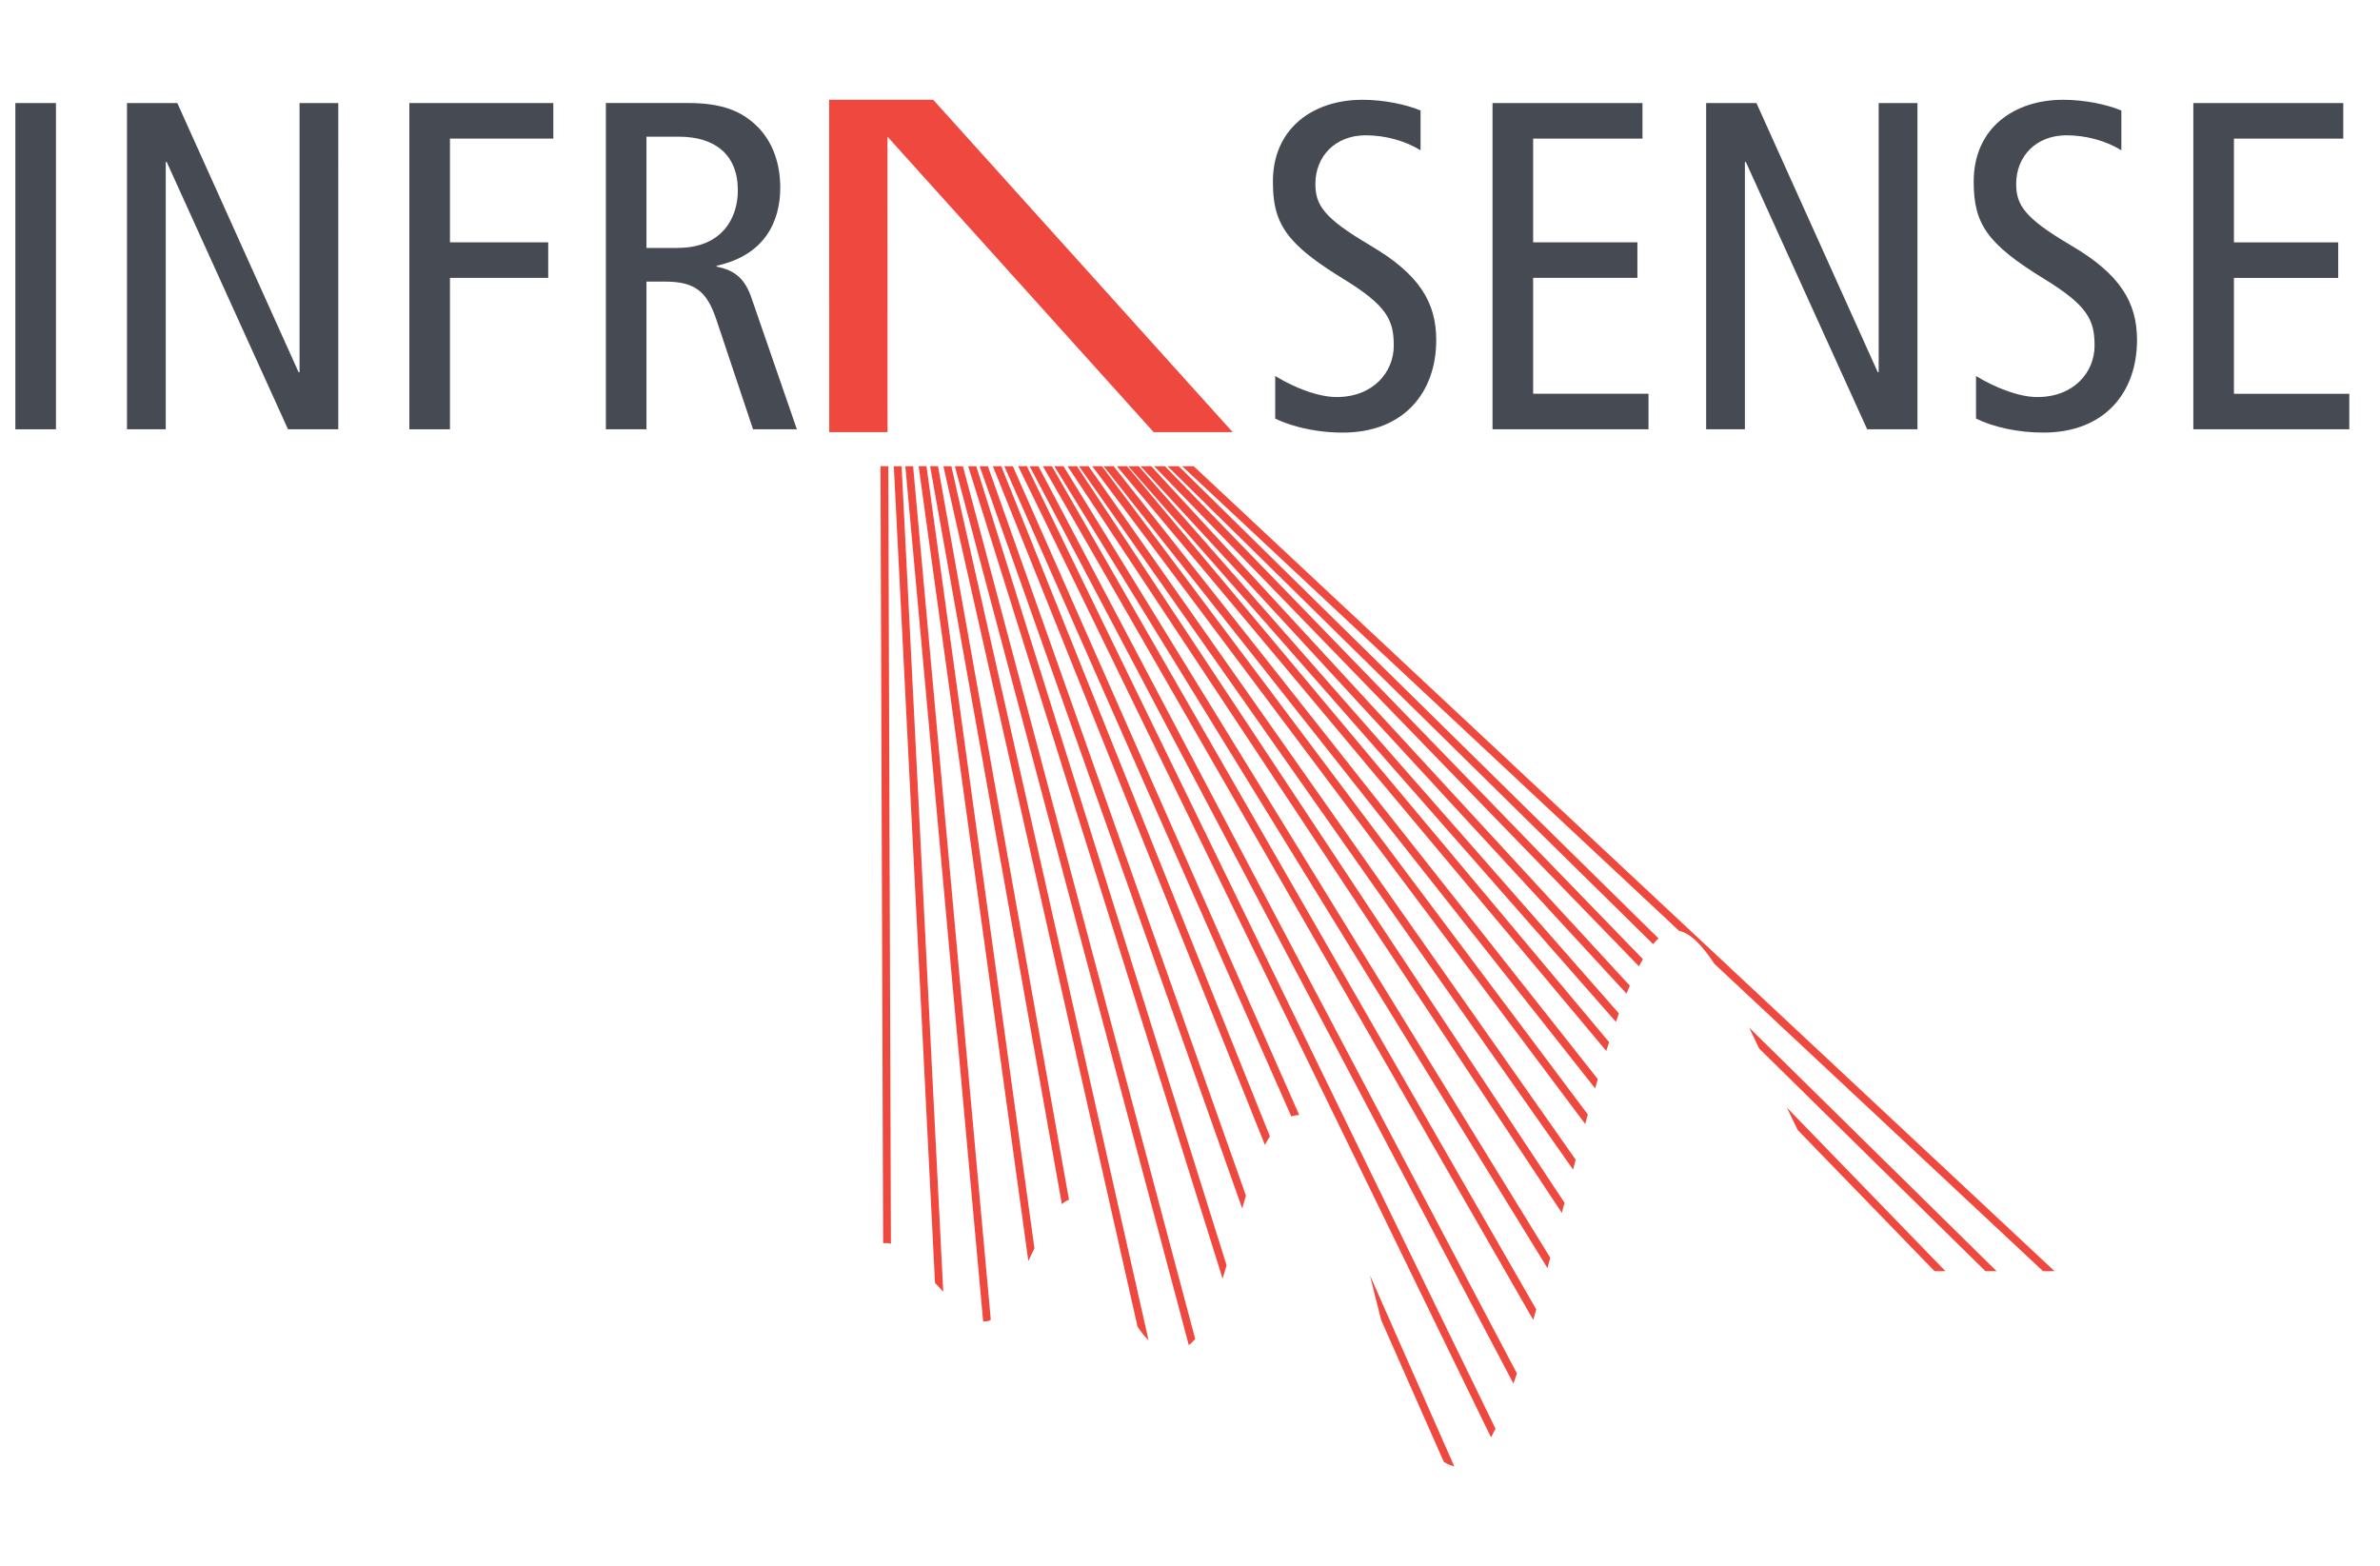 <?xml version="1.0" encoding="UTF-8"?>
<svg id="Layer_2" xmlns="http://www.w3.org/2000/svg" version="1.1" viewBox="0 0 155 102">
  <!-- Generator: Adobe Illustrator 29.5.1, SVG Export Plug-In . SVG Version: 2.1.0 Build 141)  -->
  <defs>
    <style>
      .st0 {
        fill: none;
      }

      .st1 {
        fill: #ef483e;
      }

      .st2 {
        fill: #464a52;
      }
    </style>
  </defs>
  <rect class="st0" x="1" y="6.499" width="152" height="89"/>
  <path class="st2" d="M99.847,18.097h6.791v-2.314h-6.791v-6.757h7.121v-2.314h-9.765v21.247h10.157v-2.314h-7.513v-7.547Z"/>
  <path class="st2" d="M134.851,15.965c-3.006-1.765-3.545-2.617-3.545-3.987,0-1.796,1.291-3.166,3.274-3.166,1.291,0,2.583.364,3.576.975v-2.589c-.932-.395-2.404-.7-3.786-.7-3.186,0-5.83,1.827-5.83,5.328,0,2.74.841,4.048,4.627,6.362,2.823,1.734,3.244,2.678,3.244,4.323,0,1.734-1.352,3.348-3.725,3.348-1.234,0-2.796-.639-3.996-1.37v2.771c1.111.549,2.704.913,4.386.913,4.026,0,6.1-2.648,6.1-6.026,0-2.435-1.081-4.292-4.328-6.18l.003-.003Z"/>
  <path class="st2" d="M89.211,15.965c-3.003-1.765-3.545-2.617-3.545-3.987,0-1.796,1.291-3.166,3.274-3.166,1.291,0,2.583.364,3.576.975v-2.589c-.932-.395-2.403-.7-3.786-.7-1.833,0-3.487.605-4.561,1.788-.793.872-1.269,2.055-1.269,3.54,0,1.593.286,2.704,1.269,3.807.707.795,1.775,1.585,3.358,2.555,2.824,1.734,3.244,2.678,3.244,4.323,0,1.734-1.352,3.348-3.725,3.348-.876,0-1.917-.323-2.877-.772-.393-.182-.77-.387-1.119-.598v2.771c.332.164.712.308,1.119.434.957.295,2.089.48,3.267.48,4.026,0,6.1-2.648,6.1-6.026,0-2.435-1.081-4.292-4.328-6.18l.003-.003Z"/>
  <path class="st2" d="M122.351,24.244h-.058l-7.903-17.532h-3.275v21.247h2.523V10.547h.06l7.904,17.412h3.274V6.712h-2.525v17.532Z"/>
  <path class="st2" d="M3.644,6.712H1v21.247h2.644V6.712Z"/>
  <path class="st2" d="M145.487,25.645v-7.547h6.791v-2.314h-6.791v-6.757h7.121v-2.314h-9.765v21.247h10.157v-2.314h-7.513Z"/>
  <path class="st2" d="M48.954,19.436c-.42-1.219-1.021-1.826-2.284-2.07v-.061c3.095-.67,4.145-2.832,4.145-5.085,0-1.552-.481-3.014-1.562-4.048-.962-.913-2.193-1.462-4.416-1.462h-5.379v21.247h2.644v-9.618h1.203c1.983,0,2.735.67,3.335,2.435l2.403,7.183h2.854l-.165-.477-2.78-8.045.002.002ZM44.146,16.147h-2.044v-7.245h2.104c2.315,0,3.847,1.126,3.847,3.499,0,1.857-1.081,3.743-3.905,3.743l-.003.003Z"/>
  <path class="st2" d="M19.509,24.244h-.061L11.547,6.712h-3.277v21.247h2.525V10.547h.061l7.901,17.412h3.274V6.712h-2.522v17.532Z"/>
  <path class="st2" d="M26.66,27.959h2.644v-9.862h6.399v-2.314h-6.399v-6.757h6.731v-2.314h-9.375v21.247Z"/>
  <path class="st1" d="M66.31,30.362l30.796,63.253c.096-.177.192-.369.289-.57l-30.52-62.684h-.565Z"/>
  <path class="st1" d="M89.949,85.966l4.08,9.241c.22.141.448.241.684.295l-5.49-12.435c.238.967.479,1.942.727,2.901v-.003Z"/>
  <path class="st1" d="M75.16,30.362l31.578,32.571c.086-.164.17-.321.256-.467l-31.125-32.104h-.709Z"/>
  <path class="st1" d="M74.279,30.362l31.649,34.351c.071-.177.144-.349.215-.518l-31.17-33.833h-.694Z"/>
  <path class="st1" d="M57.343,30.362l.172,50.603c.081-.005.167-.005.261-.005.078,0,.162.018.246.044l-.172-50.644h-.506v.003Z"/>
  <path class="st1" d="M114.56,68.279l14.741,14.507h.727l-16.113-15.86c.212.439.428.89.645,1.349v.003Z"/>
  <path class="st1" d="M77.735,30.362h-.747l32.366,30.262c.737.149,1.504.944,2.302,2.152l21.398,20.01h.747l-56.066-52.425Z"/>
  <path class="st1" d="M68.662,30.362l32.118,52.227c.061-.226.119-.451.18-.677l-31.7-51.55h-.598Z"/>
  <path class="st1" d="M67.054,30.362l31.512,59.749c.076-.215.149-.436.225-.662l-31.163-59.087h-.575Z"/>
  <path class="st1" d="M67.918,30.362l31.938,55.601c.063-.226.129-.454.192-.685l-31.545-54.916h-.585Z"/>
  <path class="st1" d="M69.526,30.362l32.193,48.633c.058-.221.114-.441.172-.662l-31.755-47.971h-.61Z"/>
  <path class="st1" d="M76.036,30.362l31.626,31.126c.117-.141.233-.262.35-.372l-31.249-30.754h-.727Z"/>
  <path class="st1" d="M117.078,73.595l8.911,9.192h.709l-10.327-10.652c.233.49.469.977.707,1.46Z"/>
  <path class="st1" d="M70.268,30.362l32.18,45.811c.056-.215.112-.431.17-.644l-31.727-45.167h-.623Z"/>
  <path class="st1" d="M71.873,30.362l32.011,40.519c.058-.203.117-.403.175-.6l-31.535-39.918h-.651Z"/>
  <path class="st1" d="M61.44,30.362l12.641,56.034c.218.341.456.641.719.885l-12.841-56.919h-.519Z"/>
  <path class="st1" d="M58.211,30.362l2.682,53.189c.177.195.357.387.537.577l-2.712-53.766h-.507Z"/>
  <path class="st1" d="M71.131,30.362l32.107,42.84c.056-.208.114-.416.17-.621l-31.641-42.217h-.636v-.003Z"/>
  <path class="st1" d="M63.798,30.362l17.101,48.341c.078-.282.16-.562.243-.836l-16.805-47.504h-.539Z"/>
  <path class="st1" d="M63.053,30.362l16.571,52.915c.086-.285.172-.577.258-.872l-16.3-52.042h-.532.003Z"/>
  <path class="st1" d="M64.661,30.362l17.719,44.208c.104-.2.21-.39.322-.564l-17.493-43.643h-.547Z"/>
  <path class="st1" d="M62.187,30.362l15.234,57.243c.144-.11.284-.246.418-.4l-15.128-56.842h-.524Z"/>
  <path class="st1" d="M65.406,30.362l18.694,42.353c.165-.059.334-.09.514-.095l-18.653-42.258h-.555Z"/>
  <path class="st1" d="M59.827,30.362l7.144,51.765c.132-.274.266-.549.398-.821l-7.032-50.947h-.512l.003.003Z"/>
  <path class="st1" d="M58.961,30.362l5.067,55.691c.043.005.086.01.127.01.124,0,.248-.038.372-.105l-5.06-55.595h-.509.002Z"/>
  <path class="st1" d="M73.479,30.362l31.76,36.191c.066-.187.129-.369.195-.549l-31.277-35.642h-.679Z"/>
  <path class="st1" d="M72.734,30.362l31.877,38.084c.061-.195.122-.385.182-.575l-31.395-37.509h-.663Z"/>
  <path class="st1" d="M60.574,30.362l8.582,48.066c.155-.141.309-.239.464-.29l-8.531-47.779h-.514v.003Z"/>
  <path class="st1" d="M57.801,8.903l17.334,19.241h5.143L60.777,6.499h-6.777l.005,21.645h3.798l-.003-19.241Z"/>
</svg>